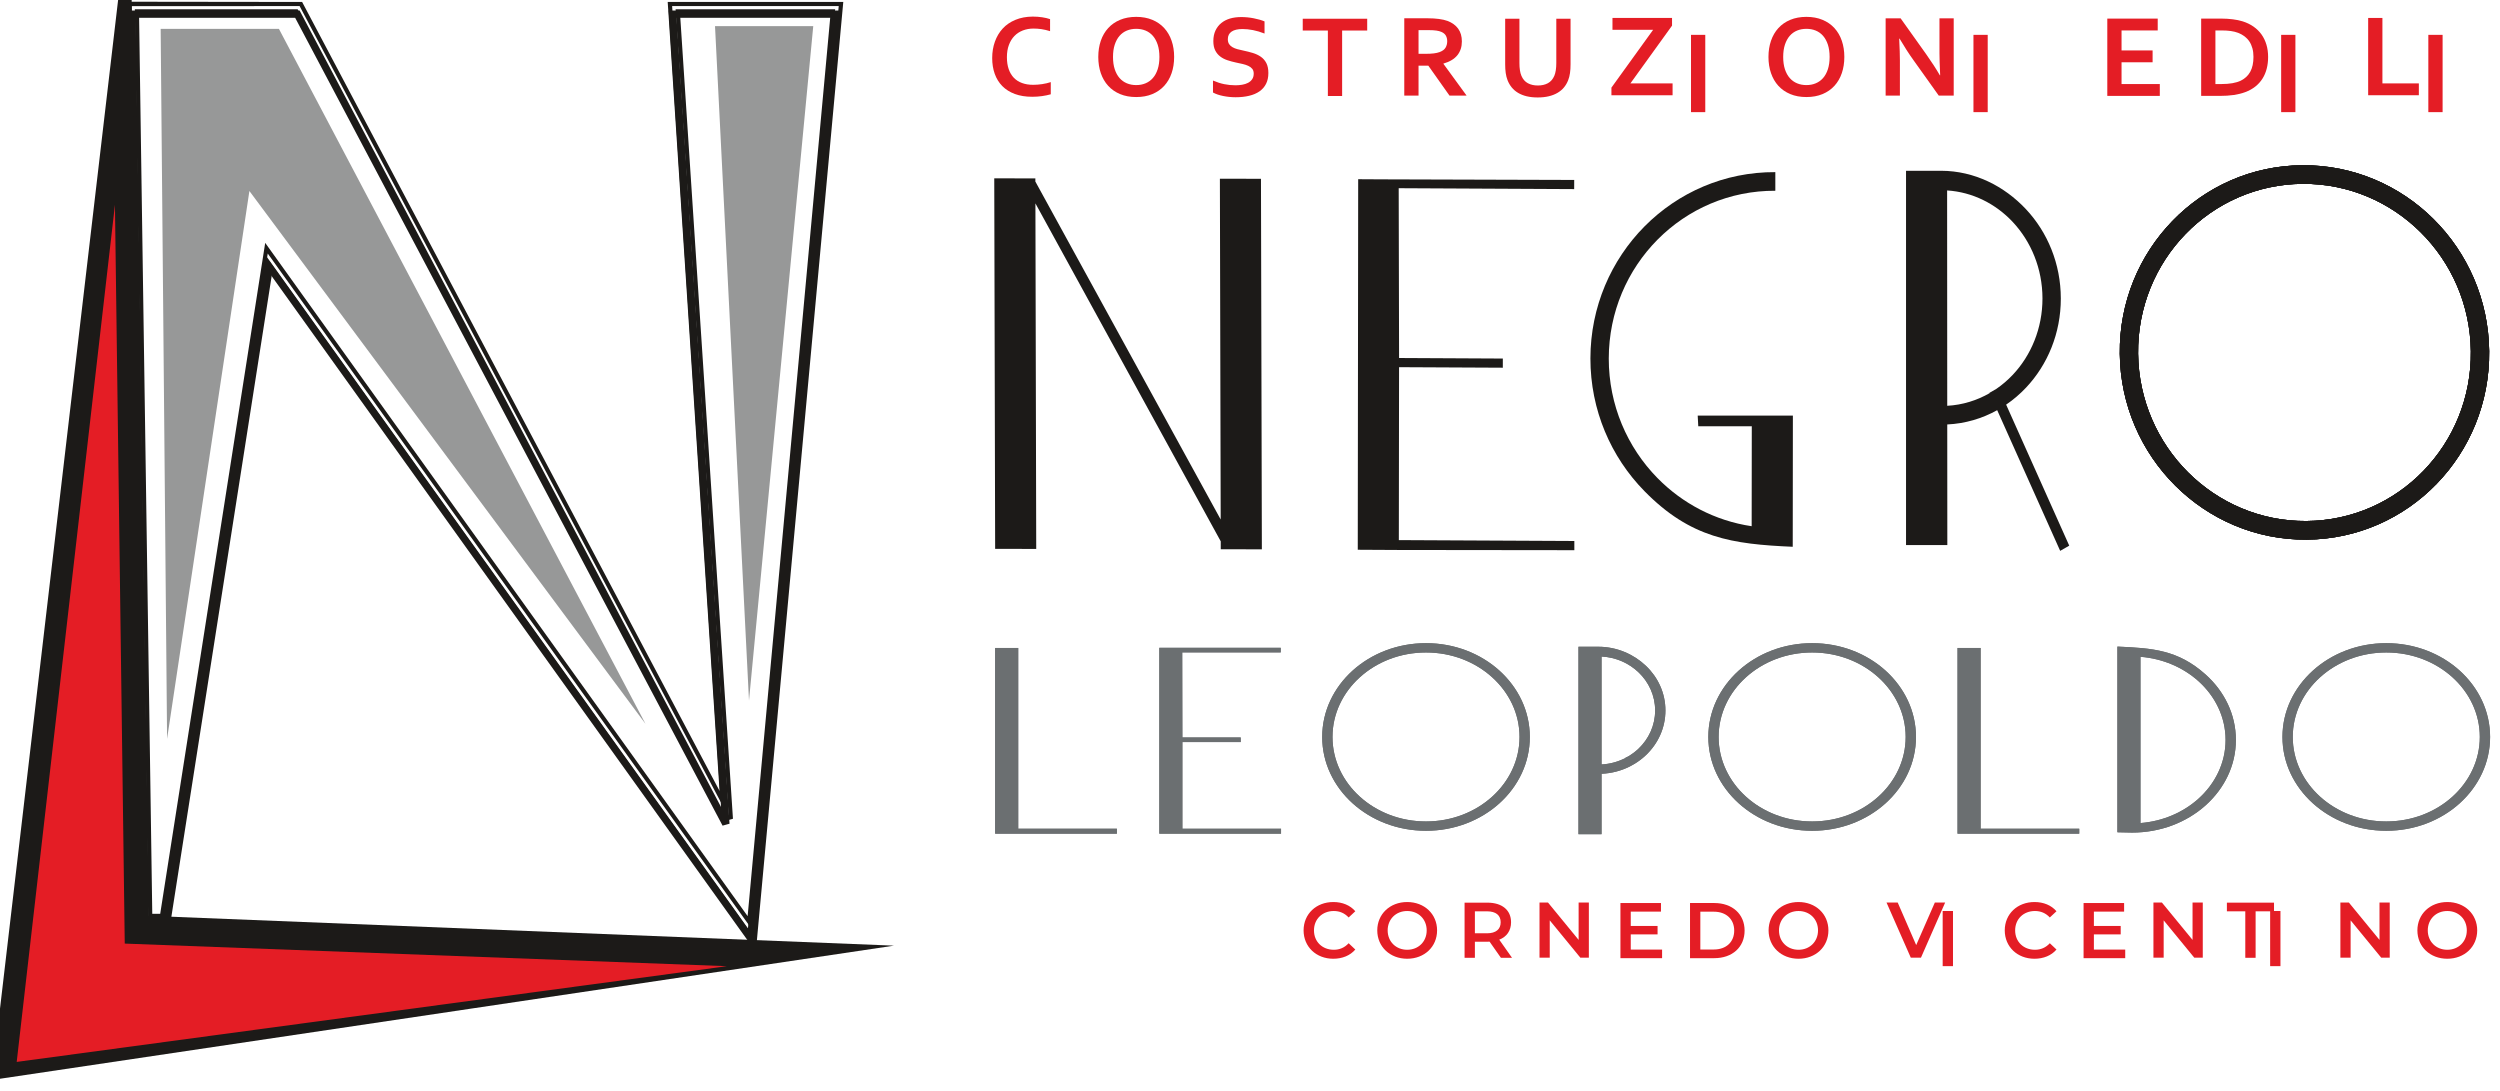 <?xml version="1.0" encoding="UTF-8" standalone="no"?>
<!-- Created with Inkscape (http://www.inkscape.org/) -->

<svg
   width="220"
   height="96"
   viewBox="0 0 220 96"
   version="1.1"
   id="svg1"
   inkscape:version="1.4-beta3 (01c8a1c, 2024-08-28)"
   sodipodi:docname="logo.svg"
   xmlns:inkscape="http://www.inkscape.org/namespaces/inkscape"
   xmlns:sodipodi="http://sodipodi.sourceforge.net/DTD/sodipodi-0.dtd"
   xmlns="http://www.w3.org/2000/svg"
   xmlns:svg="http://www.w3.org/2000/svg">
  <sodipodi:namedview
     id="namedview1"
     pagecolor="#ffffff"
     bordercolor="#000000"
     borderopacity="0.25"
     inkscape:showpageshadow="2"
     inkscape:pageopacity="0.0"
     inkscape:pagecheckerboard="0"
     inkscape:deskcolor="#d1d1d1"
     inkscape:document-units="mm"
     inkscape:zoom="3.1981622"
     inkscape:cx="147.11574"
     inkscape:cy="33.925734"
     inkscape:window-width="3840"
     inkscape:window-height="2050"
     inkscape:window-x="0"
     inkscape:window-y="0"
     inkscape:window-maximized="1"
     inkscape:current-layer="g1" />
  <defs
     id="defs1">
    <clipPath
       clipPathUnits="userSpaceOnUse"
       id="clipPath194">
      <path
         d="M 0,3084.09 H 10170.7 V 0 H 0 Z"
         transform="translate(-2578.357,-1750.514)"
         id="path194" />
    </clipPath>
    <clipPath
       clipPathUnits="userSpaceOnUse"
       id="clipPath196">
      <path
         d="M 0,3084.09 H 10170.7 V 0 H 0 Z"
         transform="translate(-2578.357,-1750.514)"
         id="path196" />
    </clipPath>
    <clipPath
       clipPathUnits="userSpaceOnUse"
       id="clipPath198">
      <path
         d="M 0,3084.09 H 10170.7 V 0 H 0 Z"
         transform="translate(-3166.926,-1750.514)"
         id="path198" />
    </clipPath>
    <clipPath
       clipPathUnits="userSpaceOnUse"
       id="clipPath200">
      <path
         d="M 0,3084.09 H 10170.7 V 0 H 0 Z"
         transform="translate(-3166.926,-1750.514)"
         id="path200" />
    </clipPath>
    <clipPath
       clipPathUnits="userSpaceOnUse"
       id="clipPath202">
      <path
         d="M 0,3084.09 H 10170.7 V 0 H 0 Z"
         transform="translate(-4042.147,-1750.514)"
         id="path202" />
    </clipPath>
    <clipPath
       clipPathUnits="userSpaceOnUse"
       id="clipPath204">
      <path
         d="M 0,3084.09 H 10170.7 V 0 H 0 Z"
         transform="translate(-4042.147,-1750.514)"
         id="path204" />
    </clipPath>
    <clipPath
       clipPathUnits="userSpaceOnUse"
       id="clipPath206">
      <path
         d="M 0,3084.09 H 10170.7 V 0 H 0 Z"
         transform="translate(-2206.945,-1465.28)"
         id="path206" />
    </clipPath>
    <clipPath
       clipPathUnits="userSpaceOnUse"
       id="clipPath208">
      <path
         d="M 0,3084.09 H 10170.7 V 0 H 0 Z"
         transform="translate(-2206.945,-1465.28)"
         id="path208" />
    </clipPath>
    <clipPath
       clipPathUnits="userSpaceOnUse"
       id="clipPath210">
      <path
         d="M 0,3084.09 H 10170.7 V 0 H 0 Z"
         transform="translate(-2882.083,-1574.189)"
         id="path210" />
    </clipPath>
    <clipPath
       clipPathUnits="userSpaceOnUse"
       id="clipPath212">
      <path
         d="M 0,3084.09 H 10170.7 V 0 H 0 Z"
         transform="translate(-2882.083,-1574.189)"
         id="path212" />
    </clipPath>
    <clipPath
       clipPathUnits="userSpaceOnUse"
       id="clipPath214">
      <path
         d="M 0,3084.09 H 10170.7 V 0 H 0 Z"
         transform="translate(-1956.723,-1465.28)"
         id="path214" />
    </clipPath>
    <clipPath
       clipPathUnits="userSpaceOnUse"
       id="clipPath216">
      <path
         d="M 0,3084.09 H 10170.7 V 0 H 0 Z"
         transform="translate(-1956.723,-1465.28)"
         id="path216" />
    </clipPath>
    <clipPath
       clipPathUnits="userSpaceOnUse"
       id="clipPath218">
      <path
         d="M 0,3084.09 H 10170.7 V 0 H 0 Z"
         transform="translate(-3423.735,-1465.28)"
         id="path218" />
    </clipPath>
    <clipPath
       clipPathUnits="userSpaceOnUse"
       id="clipPath220">
      <path
         d="M 0,3084.09 H 10170.7 V 0 H 0 Z"
         transform="translate(-3423.735,-1465.28)"
         id="path220" />
    </clipPath>
    <clipPath
       clipPathUnits="userSpaceOnUse"
       id="clipPath222">
      <path
         d="M 0,3084.09 H 10170.7 V 0 H 0 Z"
         transform="translate(-3632.249,-1459.776)"
         id="path222" />
    </clipPath>
    <clipPath
       clipPathUnits="userSpaceOnUse"
       id="clipPath224">
      <path
         d="M 0,3084.09 H 10170.7 V 0 H 0 Z"
         transform="translate(-3632.249,-1459.776)"
         id="path224" />
    </clipPath>
    <clipPath
       clipPathUnits="userSpaceOnUse"
       id="clipPath226">
      <path
         d="M 0,3084.09 H 10170.7 V 0 H 0 Z"
         transform="translate(-3914.276,-2485.192)"
         id="path226" />
    </clipPath>
    <clipPath
       clipPathUnits="userSpaceOnUse"
       id="clipPath228">
      <path
         d="M 0,3084.09 H 10170.7 V 0 H 0 Z"
         transform="translate(-3914.276,-2485.192)"
         id="path228" />
    </clipPath>
    <clipPath
       clipPathUnits="userSpaceOnUse"
       id="clipPath230">
      <path
         d="M 0,3084.09 H 10170.7 V 0 H 0 Z"
         transform="translate(-3437.218,-2135.277)"
         id="path230" />
    </clipPath>
    <clipPath
       clipPathUnits="userSpaceOnUse"
       id="clipPath232">
      <path
         d="M 0,3084.09 H 10170.7 V 0 H 0 Z"
         transform="translate(-3914.276,-2485.192)"
         id="path232" />
    </clipPath>
    <clipPath
       clipPathUnits="userSpaceOnUse"
       id="clipPath234">
      <path
         d="M 0,3084.09 H 10170.7 V 0 H 0 Z"
         transform="translate(-3914.276,-2485.192)"
         id="path234" />
    </clipPath>
    <clipPath
       clipPathUnits="userSpaceOnUse"
       id="clipPath236">
      <path
         d="M 0,3084.09 H 10170.7 V 0 H 0 Z"
         transform="translate(-2264.126,-2464.449)"
         id="path236" />
    </clipPath>
    <clipPath
       clipPathUnits="userSpaceOnUse"
       id="clipPath238">
      <path
         d="M 0,3084.09 H 10170.7 V 0 H 0 Z"
         transform="translate(-2536.908,-1908.932)"
         id="path238" />
    </clipPath>
    <clipPath
       clipPathUnits="userSpaceOnUse"
       id="clipPath240">
      <path
         d="M 0,3084.09 H 10170.7 V 0 H 0 Z"
         transform="translate(-3093.375,-2100.358)"
         id="path240" />
    </clipPath>
    <clipPath
       clipPathUnits="userSpaceOnUse"
       id="clipPath242">
      <path
         d="M 0,3084.09 H 10170.7 V 0 H 0 Z"
         transform="translate(-1980.102,-2695.241)"
         id="path242" />
    </clipPath>
    <clipPath
       clipPathUnits="userSpaceOnUse"
       id="clipPath244">
      <path
         d="M 0,3084.09 H 10170.7 V 0 H 0 Z"
         transform="translate(-2171.96,-2651.59)"
         id="path244" />
    </clipPath>
    <clipPath
       clipPathUnits="userSpaceOnUse"
       id="clipPath246">
      <path
         d="M 0,3084.09 H 10170.7 V 0 H 0 Z"
         transform="translate(-2315.685,-2626.028)"
         id="path246" />
    </clipPath>
    <clipPath
       clipPathUnits="userSpaceOnUse"
       id="clipPath248">
      <path
         d="M 0,3084.09 H 10170.7 V 0 H 0 Z"
         transform="translate(-2450.468,-2591.61)"
         id="path248" />
    </clipPath>
    <clipPath
       clipPathUnits="userSpaceOnUse"
       id="clipPath250">
      <path
         d="M 0,3084.09 H 10170.7 V 0 H 0 Z"
         transform="translate(-2577.685,-2656.428)"
         id="path250" />
    </clipPath>
    <clipPath
       clipPathUnits="userSpaceOnUse"
       id="clipPath252">
      <path
         d="M 0,3084.09 H 10170.7 V 0 H 0 Z"
         transform="translate(-2748.567,-2589.362)"
         id="path252" />
    </clipPath>
    <clipPath
       clipPathUnits="userSpaceOnUse"
       id="clipPath254">
      <path
         d="M 0,3084.09 H 10170.7 V 0 H 0 Z"
         transform="translate(-2953.348,-2711.567)"
         id="path254" />
    </clipPath>
    <clipPath
       clipPathUnits="userSpaceOnUse"
       id="clipPath256">
      <path
         d="M 0,3084.09 H 10170.7 V 0 H 0 Z"
         id="path256" />
    </clipPath>
    <clipPath
       clipPathUnits="userSpaceOnUse"
       id="clipPath258">
      <path
         d="M 0,3084.09 H 10170.7 V 0 H 0 Z"
         transform="translate(-3193.566,-2651.59)"
         id="path258" />
    </clipPath>
    <clipPath
       clipPathUnits="userSpaceOnUse"
       id="clipPath260">
      <path
         d="M 0,3084.09 H 10170.7 V 0 H 0 Z"
         transform="translate(-3340.815,-2655.79)"
         id="path260" />
    </clipPath>
    <clipPath
       clipPathUnits="userSpaceOnUse"
       id="clipPath262">
      <path
         d="M 0,3084.09 H 10170.7 V 0 H 0 Z"
         id="path262" />
    </clipPath>
    <clipPath
       clipPathUnits="userSpaceOnUse"
       id="clipPath264">
      <path
         d="M 0,3084.09 H 10170.7 V 0 H 0 Z"
         transform="translate(-3638.572,-2609.986)"
         id="path264" />
    </clipPath>
    <clipPath
       clipPathUnits="userSpaceOnUse"
       id="clipPath266">
      <path
         d="M 0,3084.09 H 10170.7 V 0 H 0 Z"
         transform="translate(-3790.651,-2609.986)"
         id="path266" />
    </clipPath>
    <clipPath
       clipPathUnits="userSpaceOnUse"
       id="clipPath268">
      <path
         d="M 0,3084.09 H 10170.7 V 0 H 0 Z"
         id="path268" />
    </clipPath>
    <clipPath
       clipPathUnits="userSpaceOnUse"
       id="clipPath270">
      <path
         d="M 0,3084.09 H 10170.7 V 0 H 0 Z"
         transform="translate(-4036.215,-2711.567)"
         id="path270" />
    </clipPath>
    <clipPath
       clipPathUnits="userSpaceOnUse"
       id="clipPath272">
      <path
         d="M 0,3084.09 H 10170.7 V 0 H 0 Z"
         id="path272" />
    </clipPath>
    <clipPath
       clipPathUnits="userSpaceOnUse"
       id="clipPath274">
      <path
         d="M 0,3084.09 H 10170.7 V 0 H 0 Z"
         transform="translate(-631.659,-1321.322)"
         id="path274" />
    </clipPath>
    <clipPath
       clipPathUnits="userSpaceOnUse"
       id="clipPath276">
      <path
         d="M 0,3084.09 H 10170.7 V 0 H 0 Z"
         transform="translate(-808.87,-2365.858)"
         id="path276" />
    </clipPath>
    <clipPath
       clipPathUnits="userSpaceOnUse"
       id="clipPath278">
      <path
         d="M 0,3084.09 H 10170.7 V 0 H 0 Z"
         transform="translate(-1494.532,-2698.977)"
         id="path278" />
    </clipPath>
    <clipPath
       clipPathUnits="userSpaceOnUse"
       id="clipPath280">
      <path
         d="M 0,3084.09 H 10170.7 V 0 H 0 Z"
         transform="translate(-584.705,-2740.096)"
         id="path280" />
    </clipPath>
    <clipPath
       clipPathUnits="userSpaceOnUse"
       id="clipPath282">
      <path
         d="M 0,3084.09 H 10170.7 V 0 H 0 Z"
         transform="translate(-829.725,-2694.792)"
         id="path282" />
    </clipPath>
    <clipPath
       clipPathUnits="userSpaceOnUse"
       id="clipPath284">
      <path
         d="M 0,3084.09 H 10170.7 V 0 H 0 Z"
         transform="translate(-430.021,-1106.84)"
         id="path284" />
    </clipPath>
    <clipPath
       clipPathUnits="userSpaceOnUse"
       id="clipPath905">
      <path
         d="M 0,3084.09 H 10170.7 V 0 H 0 Z"
         transform="translate(-2391.702,-1308.971)"
         id="path905" />
    </clipPath>
    <clipPath
       clipPathUnits="userSpaceOnUse"
       id="clipPath907">
      <path
         d="M 0,3084.09 H 10170.7 V 0 H 0 Z"
         transform="translate(-2579.379,-1308.971)"
         id="path907" />
    </clipPath>
    <clipPath
       clipPathUnits="userSpaceOnUse"
       id="clipPath909">
      <path
         d="M 0,3084.09 H 10170.7 V 0 H 0 Z"
         transform="translate(-2671.199,-1338.316)"
         id="path909" />
    </clipPath>
    <clipPath
       clipPathUnits="userSpaceOnUse"
       id="clipPath911">
      <path
         d="M 0,3084.09 H 10170.7 V 0 H 0 Z"
         transform="translate(-2826.597,-1351.765)"
         id="path911" />
    </clipPath>
    <clipPath
       clipPathUnits="userSpaceOnUse"
       id="clipPath913">
      <path
         d="M 0,3084.09 H 10170.7 V 0 H 0 Z"
         transform="translate(-2938.225,-1279.504)"
         id="path913" />
    </clipPath>
    <clipPath
       clipPathUnits="userSpaceOnUse"
       id="clipPath915">
      <path
         d="M 0,3084.09 H 10170.7 V 0 H 0 Z"
         transform="translate(-3017.085,-1279.627)"
         id="path915" />
    </clipPath>
    <clipPath
       clipPathUnits="userSpaceOnUse"
       id="clipPath917">
      <path
         d="M 0,3084.09 H 10170.7 V 0 H 0 Z"
         transform="translate(-3175.907,-1308.971)"
         id="path917" />
    </clipPath>
    <clipPath
       clipPathUnits="userSpaceOnUse"
       id="clipPath919">
      <path
         d="M 0,3084.09 H 10170.7 V 0 H 0 Z"
         transform="translate(-3369.694,-1351.765)"
         id="path919" />
    </clipPath>
    <clipPath
       clipPathUnits="userSpaceOnUse"
       id="clipPath921">
      <path
         d="M 0,3084.09 H 10170.7 V 0 H 0 Z"
         id="path921" />
    </clipPath>
    <clipPath
       clipPathUnits="userSpaceOnUse"
       id="clipPath923">
      <path
         d="M 0,3084.09 H 10170.7 V 0 H 0 Z"
         transform="translate(-3460.532,-1308.971)"
         id="path923" />
    </clipPath>
    <clipPath
       clipPathUnits="userSpaceOnUse"
       id="clipPath925">
      <path
         d="M 0,3084.09 H 10170.7 V 0 H 0 Z"
         transform="translate(-3644.174,-1279.504)"
         id="path925" />
    </clipPath>
    <clipPath
       clipPathUnits="userSpaceOnUse"
       id="clipPath927">
      <path
         d="M 0,3084.09 H 10170.7 V 0 H 0 Z"
         transform="translate(-3762.405,-1351.765)"
         id="path927" />
    </clipPath>
    <clipPath
       clipPathUnits="userSpaceOnUse"
       id="clipPath929">
      <path
         d="M 0,3084.09 H 10170.7 V 0 H 0 Z"
         transform="translate(-3827.204,-1338.316)"
         id="path929" />
    </clipPath>
    <clipPath
       clipPathUnits="userSpaceOnUse"
       id="clipPath931">
      <path
         d="M 0,3084.09 H 10170.7 V 0 H 0 Z"
         id="path931" />
    </clipPath>
    <clipPath
       clipPathUnits="userSpaceOnUse"
       id="clipPath933">
      <path
         d="M 0,3084.09 H 10170.7 V 0 H 0 Z"
         transform="translate(-4047.401,-1351.765)"
         id="path933" />
    </clipPath>
    <clipPath
       clipPathUnits="userSpaceOnUse"
       id="clipPath935">
      <path
         d="M 0,3084.09 H 10170.7 V 0 H 0 Z"
         transform="translate(-4164.898,-1308.971)"
         id="path935" />
    </clipPath>
  </defs>
  <g
     inkscape:label="Livello 1"
     inkscape:groupmode="layer"
     id="layer1">
    <g
       id="g1"
       transform="matrix(3.78,0,0,3.78,2006,425)">
      <g
         id="g2"
         transform="matrix(1.007,0,0,1,3.554,-4.0246392e-6)">
        <path
           id="path193"
           d="m 0,0 c 44.195,0 84.217,-16.302 113.192,-42.619 28.938,-26.398 46.841,-62.786 46.841,-102.977 0,-40.235 -17.903,-76.617 -46.841,-102.965 C 84.217,-274.896 44.195,-291.21 0,-291.21 c -44.164,0 -84.18,16.314 -113.155,42.649 -28.944,26.348 -46.841,62.73 -46.841,102.965 0,40.191 17.897,76.579 46.841,102.977 C -84.18,-16.302 -44.164,0 0,0 M 101.914,-52.909 C 75.841,-29.145 39.822,-14.481 0,-14.481 c -39.797,0 -75.816,-14.664 -101.889,-38.428 -26.091,-23.695 -42.224,-56.493 -42.224,-92.687 0,-36.188 16.133,-69.004 42.224,-92.725 26.073,-23.745 62.092,-38.396 101.889,-38.396 39.822,0 75.841,14.651 101.914,38.396 26.098,23.721 42.231,56.537 42.231,92.725 0,36.194 -16.133,68.992 -42.231,92.687"
           style="fill:#6b6f71;fill-opacity:1;fill-rule:nonzero;stroke:none"
           transform="matrix(0.015,0,0,-0.015,-497.561,-97.461)"
           clip-path="url(#clipPath194)" />
        <path
           id="path195"
           d="m 0,0 c 44.195,0 84.217,-16.302 113.192,-42.619 28.938,-26.398 46.841,-62.786 46.841,-102.977 0,-40.235 -17.903,-76.617 -46.841,-102.965 C 84.217,-274.896 44.195,-291.21 0,-291.21 c -44.164,0 -84.18,16.314 -113.155,42.649 -28.944,26.348 -46.841,62.73 -46.841,102.965 0,40.191 17.897,76.579 46.841,102.977 C -84.18,-16.302 -44.164,0 0,0 M 101.914,-52.909 C 75.841,-29.145 39.822,-14.481 0,-14.481 c -39.797,0 -75.816,-14.664 -101.889,-38.428 -26.091,-23.695 -42.224,-56.493 -42.224,-92.687 0,-36.188 16.133,-69.004 42.224,-92.725 26.073,-23.745 62.092,-38.396 101.889,-38.396 39.822,0 75.841,14.651 101.914,38.396 26.098,23.721 42.231,56.537 42.231,92.725 0,36.194 -16.133,68.992 -42.231,92.687"
           style="fill:#6b6f71;fill-opacity:1;fill-rule:nonzero;stroke:none"
           transform="matrix(0.015,0,0,-0.015,-497.561,-97.461)"
           clip-path="url(#clipPath196)" />
        <path
           id="path197"
           d="m 0,0 c 44.188,0 84.186,-16.302 113.155,-42.619 28.95,-26.398 46.897,-62.786 46.897,-102.977 0,-40.235 -17.947,-76.617 -46.897,-102.965 C 84.186,-274.896 44.188,-291.21 0,-291.21 c -44.189,0 -84.211,16.314 -113.162,42.649 -28.975,26.348 -46.865,62.73 -46.865,102.965 0,40.191 17.89,76.579 46.865,102.977 C -84.211,-16.302 -44.189,0 0,0 M 101.914,-52.909 C 75.841,-29.145 39.797,-14.481 0,-14.481 c -39.798,0 -75.842,-14.664 -101.908,-38.428 -26.073,-23.695 -42.206,-56.493 -42.206,-92.687 0,-36.188 16.133,-69.004 42.206,-92.725 26.066,-23.745 62.11,-38.396 101.908,-38.396 39.797,0 75.841,14.651 101.914,38.396 26.098,23.721 42.224,56.537 42.224,92.725 0,36.194 -16.126,68.992 -42.224,92.687"
           style="fill:#6b6f71;fill-opacity:1;fill-rule:nonzero;stroke:none"
           transform="matrix(0.015,0,0,-0.015,-488.634,-97.461)"
           clip-path="url(#clipPath198)" />
        <path
           id="path199"
           d="m 0,0 c 44.188,0 84.186,-16.302 113.155,-42.619 28.95,-26.398 46.897,-62.786 46.897,-102.977 0,-40.235 -17.947,-76.617 -46.897,-102.965 C 84.186,-274.896 44.188,-291.21 0,-291.21 c -44.189,0 -84.211,16.314 -113.162,42.649 -28.975,26.348 -46.865,62.73 -46.865,102.965 0,40.191 17.89,76.579 46.865,102.977 C -84.211,-16.302 -44.189,0 0,0 M 101.914,-52.909 C 75.841,-29.145 39.797,-14.481 0,-14.481 c -39.798,0 -75.842,-14.664 -101.908,-38.428 -26.073,-23.695 -42.206,-56.493 -42.206,-92.687 0,-36.188 16.133,-69.004 42.206,-92.725 26.066,-23.745 62.11,-38.396 101.908,-38.396 39.797,0 75.841,14.651 101.914,38.396 26.098,23.721 42.224,56.537 42.224,92.725 0,36.194 -16.126,68.992 -42.224,92.687"
           style="fill:#6b6f71;fill-opacity:1;fill-rule:nonzero;stroke:none"
           transform="matrix(0.015,0,0,-0.015,-488.634,-97.461)"
           clip-path="url(#clipPath200)" />
        <path
           id="path201"
           d="m 0,0 c 44.188,0 84.223,-16.302 113.186,-42.619 28.944,-26.398 46.872,-62.786 46.872,-102.977 0,-40.235 -17.928,-76.617 -46.872,-102.965 C 84.223,-274.896 44.188,-291.21 0,-291.21 c -44.17,0 -84.186,16.314 -113.124,42.649 -28.975,26.348 -46.897,62.73 -46.897,102.965 0,40.191 17.922,76.579 46.897,102.977 C -84.186,-16.302 -44.17,0 0,0 M 101.938,-52.909 C 75.872,-29.145 39.822,-14.481 0,-14.481 c -39.791,0 -75.81,-14.664 -101.908,-38.428 -26.066,-23.695 -42.199,-56.493 -42.199,-92.687 0,-36.188 16.133,-69.004 42.199,-92.725 26.098,-23.745 62.117,-38.396 101.908,-38.396 39.822,0 75.872,14.651 101.938,38.396 26.074,23.721 42.207,56.537 42.207,92.725 0,36.194 -16.133,68.992 -42.207,92.687"
           style="fill:#6b6f71;fill-opacity:1;fill-rule:nonzero;stroke:none"
           transform="matrix(0.015,0,0,-0.015,-475.361,-97.461)"
           clip-path="url(#clipPath202)" />
        <path
           id="path203"
           d="m 0,0 c 44.188,0 84.223,-16.302 113.186,-42.619 28.944,-26.398 46.872,-62.786 46.872,-102.977 0,-40.235 -17.928,-76.617 -46.872,-102.965 C 84.223,-274.896 44.188,-291.21 0,-291.21 c -44.17,0 -84.186,16.314 -113.124,42.649 -28.975,26.348 -46.897,62.73 -46.897,102.965 0,40.191 17.922,76.579 46.897,102.977 C -84.186,-16.302 -44.17,0 0,0 M 101.938,-52.909 C 75.872,-29.145 39.822,-14.481 0,-14.481 c -39.791,0 -75.81,-14.664 -101.908,-38.428 -26.066,-23.695 -42.199,-56.493 -42.199,-92.687 0,-36.188 16.133,-69.004 42.199,-92.725 26.098,-23.745 62.117,-38.396 101.908,-38.396 39.822,0 75.872,14.651 101.938,38.396 26.074,23.721 42.207,56.537 42.207,92.725 0,36.194 -16.133,68.992 -42.207,92.687"
           style="fill:#6b6f71;fill-opacity:1;fill-rule:nonzero;stroke:none"
           transform="matrix(0.015,0,0,-0.015,-475.361,-97.461)"
           clip-path="url(#clipPath204)" />
        <path
           id="path205"
           d="M 0,0 H 152.051 V -7.688 H 0 -35.569 v 288.502 h 20.468 166.658 v -7.125 H -0.494 L 0,141.636 h 89.885 v -7.15 H 0 Z"
           style="fill:#6b6f71;fill-opacity:1;fill-rule:evenodd;stroke:none"
           transform="matrix(0.015,0,0,-0.015,-503.193,-93.141)"
           clip-path="url(#clipPath206)" />
        <path
           id="path207"
           d="M 0,0 H 152.051 V -7.688 H 0 -35.569 v 288.502 h 20.468 166.658 v -7.125 H 0 V 141.636 h 89.885 v -7.15 H 0 Z"
           style="fill:#6b6f71;fill-opacity:1;fill-rule:nonzero;stroke:none"
           transform="matrix(0.015,0,0,-0.015,-503.193,-93.141)"
           clip-path="url(#clipPath208)" />
        <path
           id="path209"
           d="m 0,0 5.961,3.09 c 5.155,3.215 9.921,6.9 14.238,10.997 15.945,15.201 25.803,36.188 25.803,59.464 0,23.277 -9.858,44.264 -25.803,59.465 -14.7,14.044 -34.637,23.108 -56.756,24.277 V -10.19 c 13.23,0.707 25.685,4.247 36.701,9.964 z M 14.438,-9.14 6.706,-13.456 C -6.337,-20.011 -20.993,-23.99 -36.557,-24.678 V -118.46 H -72.151 V 172.5 h 30.558 c 28.625,0 54.554,-11.623 73.308,-29.513 C 50.381,125.178 61.898,100.631 61.898,73.551 61.898,46.478 50.381,21.937 31.715,4.141 26.492,-0.838 20.674,-5.311 14.438,-9.14"
           style="fill:#6b6f71;fill-opacity:1;fill-rule:evenodd;stroke:none"
           transform="matrix(0.015,0,0,-0.015,-492.954,-94.79)"
           clip-path="url(#clipPath210)" />
        <path
           id="path211"
           d="m 0,0 5.961,3.09 c 5.155,3.215 9.921,6.9 14.238,10.997 15.945,15.201 25.803,36.188 25.803,59.464 0,23.277 -9.858,44.264 -25.803,59.465 -14.7,14.044 -34.637,23.108 -56.756,24.277 V -10.19 c 13.23,0.707 25.685,4.247 36.701,9.964 z M 14.438,-9.14 6.706,-13.456 C -6.337,-20.011 -20.993,-23.99 -36.557,-24.678 V -118.46 H -72.151 V 172.5 h 30.558 c 28.625,0 54.554,-11.623 73.308,-29.513 C 50.381,125.178 61.898,100.631 61.898,73.551 61.898,46.478 50.381,21.937 31.715,4.141 26.492,-0.838 20.674,-5.311 14.438,-9.14"
           style="fill:#6b6f71;fill-opacity:1;fill-rule:nonzero;stroke:none"
           transform="matrix(0.015,0,0,-0.015,-492.954,-94.79)"
           clip-path="url(#clipPath212)" />
        <path
           id="path213"
           d="M 0,0 H 152.07 V -7.688 H 0 -35.6 V 280.52 H 0 v -6.831 -132.053 -7.15 z"
           style="fill:#6b6f71;fill-opacity:1;fill-rule:evenodd;stroke:none"
           transform="matrix(0.015,0,0,-0.015,-506.988,-93.141)"
           clip-path="url(#clipPath214)" />
        <path
           id="path215"
           d="M 0,0 H 152.07 V -7.688 H 0 -35.6 V 280.52 H 0 v -6.831 -132.053 -7.15 z"
           style="fill:#6b6f71;fill-opacity:1;fill-rule:nonzero;stroke:none"
           transform="matrix(0.015,0,0,-0.015,-506.988,-93.141)"
           clip-path="url(#clipPath216)" />
        <path
           id="path217"
           d="M 0,0 H 152.014 V -7.688 H 0 -35.6 V 280.52 H 0 v -6.831 -132.053 -7.15 z"
           style="fill:#6b6f71;fill-opacity:1;fill-rule:evenodd;stroke:none"
           transform="matrix(0.015,0,0,-0.015,-484.739,-93.141)"
           clip-path="url(#clipPath218)" />
        <path
           id="path219"
           d="M 0,0 H 152.014 V -7.688 H 0 -35.6 V 280.52 H 0 v -6.831 -132.053 -7.15 z"
           style="fill:#6b6f71;fill-opacity:1;fill-rule:nonzero;stroke:none"
           transform="matrix(0.015,0,0,-0.015,-484.739,-93.141)"
           clip-path="url(#clipPath220)" />
        <path
           id="path221"
           d="m 0,0 v 288.214 c 54.498,-2.359 93.532,-5.211 135.793,-43.194 28.945,-26.029 46.86,-61.96 46.86,-101.714 0,-39.703 -17.915,-75.622 -46.86,-101.663 C 106.818,15.588 66.802,-0.488 22.607,-0.488 M 35.575,272.35 V 14.313 c 34.636,2.77 65.714,16.576 88.946,37.413 26.073,23.446 42.206,55.812 42.206,91.58 0,35.769 -16.133,68.178 -42.206,91.599 -23.232,20.843 -54.31,34.643 -88.946,37.445"
           style="fill:#6b6f71;fill-opacity:1;fill-rule:evenodd;stroke:none"
           transform="matrix(0.015,0,0,-0.015,-481.577,-93.058)"
           clip-path="url(#clipPath222)" />
        <path
           id="path223"
           d="m 0,0 v 288.214 c 54.498,-2.359 93.532,-5.211 135.793,-43.194 28.945,-26.029 46.86,-61.96 46.86,-101.714 0,-39.703 -17.915,-75.622 -46.86,-101.663 C 106.818,15.588 66.802,-0.488 22.607,-0.488 M 35.575,272.35 V 14.313 c 34.636,2.77 65.714,16.576 88.946,37.413 26.073,23.446 42.206,55.812 42.206,91.58 0,35.769 -16.133,68.178 -42.206,91.599 -23.232,20.843 -54.31,34.643 -88.946,37.445"
           style="fill:#6b6f71;fill-opacity:1;fill-rule:nonzero;stroke:none"
           transform="matrix(0.015,0,0,-0.015,-481.577,-93.058)"
           clip-path="url(#clipPath224)" />
        <path
           id="path225"
           d="m 0,0 c 78.606,0.538 150.144,-31.496 202.233,-83.686 52.082,-52.201 84.774,-124.639 85.674,-204.872 0.895,-80.208 -30.17,-153.109 -81.101,-206.017 -50.945,-52.915 -121.776,-85.963 -200.357,-86.507 -78.631,-0.551 -150.162,31.515 -202.276,83.704 -52.09,52.19 -84.774,124.622 -85.65,204.848 -0.907,80.207 30.189,153.083 81.133,206.005 C -149.461,-33.573 -78.625,-0.563 0,0 m 182.434,-104.247 c -46.916,47.016 -111.329,75.879 -182.128,75.366 -70.811,-0.501 -134.598,-30.252 -180.457,-77.919 -45.84,-47.66 -73.808,-113.292 -73.039,-185.555 0.826,-72.207 30.214,-137.439 77.162,-184.455 46.909,-47.016 111.34,-75.878 182.127,-75.378 70.812,0.501 134.592,30.214 180.458,77.905 45.883,47.692 73.858,113.274 73.032,185.531 -0.776,72.257 -30.214,137.489 -77.155,184.505"
           style="fill:#1c1a18;fill-opacity:1;fill-rule:nonzero;stroke:none"
           transform="matrix(0.015,0,0,-0.015,-477.3,-108.587)"
           clip-path="url(#clipPath226)" />
        <path
           id="path227"
           d="m 0,0 c 78.606,0.538 150.144,-31.496 202.233,-83.686 52.082,-52.201 84.774,-124.639 85.674,-204.872 0.895,-80.208 -30.17,-153.109 -81.101,-206.017 -50.945,-52.915 -121.776,-85.963 -200.357,-86.507 -78.631,-0.551 -150.162,31.515 -202.276,83.704 -52.09,52.19 -84.774,124.622 -85.65,204.848 -0.907,80.207 30.189,153.083 81.133,206.005 C -149.461,-33.573 -78.625,-0.563 0,0 m 182.434,-104.247 c -46.916,47.016 -111.329,75.879 -182.128,75.366 -70.811,-0.501 -134.598,-30.252 -180.457,-77.919 -45.84,-47.66 -73.808,-113.292 -73.039,-185.555 0.826,-72.207 30.214,-137.439 77.162,-184.455 46.909,-47.016 111.34,-75.878 182.127,-75.378 70.812,0.501 134.592,30.214 180.458,77.905 45.883,47.692 73.858,113.274 73.032,185.531 -0.776,72.257 -30.214,137.489 -77.155,184.505"
           style="fill:#1c1a18;fill-opacity:1;fill-rule:nonzero;stroke:none"
           transform="matrix(0.015,0,0,-0.015,-477.3,-108.587)"
           clip-path="url(#clipPath228)" />
        <path
           id="path229"
           d="m 0,0 10.572,6.124 c 9.177,6.349 17.653,13.674 25.385,21.894 28.28,30.214 45.771,72.132 45.771,118.472 -0.044,46.434 -17.622,88.434 -45.928,118.848 -26.223,28.093 -61.666,46.29 -101.038,48.836 l 0.188,-334.242 c 23.557,1.32 45.658,8.27 65.263,19.592 z m 25.723,-18.291 97.259,-218.847 -13.981,-8.076 -97.065,218.347 c -23.152,-12.999 -49.25,-20.843 -76.968,-22.17 l 0.113,-187.15 h -63.649 v 580.856 h 54.353 C -23.283,344.507 22.826,320.974 56.211,285.13 89.44,249.486 109.977,200.45 110.002,146.415 110.052,92.38 89.534,43.463 56.387,8.094 47.085,-1.852 36.794,-10.697 25.723,-18.291"
           style="fill:#1c1a18;fill-opacity:1;fill-rule:evenodd;stroke:none"
           transform="matrix(0.015,0,0,-0.015,-484.535,-103.288)"
           clip-path="url(#clipPath230)" />
        <path
           id="path231"
           d="m 0,0 c 78.606,0.538 150.144,-31.496 202.233,-83.686 52.082,-52.201 84.774,-124.639 85.674,-204.872 0.895,-80.208 -30.17,-153.109 -81.101,-206.017 -50.945,-52.915 -121.776,-85.963 -200.357,-86.507 -78.631,-0.551 -150.162,31.515 -202.276,83.704 -52.09,52.19 -84.774,124.622 -85.65,204.848 -0.907,80.207 30.189,153.083 81.133,206.005 C -149.461,-33.573 -78.625,-0.563 0,0 m 182.434,-104.247 c -46.916,47.016 -111.329,75.879 -182.128,75.366 -70.811,-0.501 -134.598,-30.252 -180.457,-77.919 -45.84,-47.66 -73.808,-113.292 -73.039,-185.555 0.826,-72.207 30.214,-137.439 77.162,-184.455 46.909,-47.016 111.34,-75.878 182.127,-75.378 70.812,0.501 134.592,30.214 180.458,77.905 45.883,47.692 73.858,113.274 73.032,185.531 -0.776,72.257 -30.214,137.489 -77.155,184.505"
           style="fill:#1c1a18;fill-opacity:1;fill-rule:nonzero;stroke:none"
           transform="matrix(0.015,0,0,-0.015,-477.3,-108.587)"
           clip-path="url(#clipPath232)" />
        <path
           id="path233"
           d="m 0,0 c 78.606,0.538 150.144,-31.496 202.233,-83.686 52.082,-52.201 84.774,-124.639 85.674,-204.872 0.895,-80.208 -30.17,-153.109 -81.101,-206.017 -50.945,-52.915 -121.776,-85.963 -200.357,-86.507 -78.631,-0.551 -150.162,31.515 -202.276,83.704 -52.09,52.19 -84.774,124.622 -85.65,204.848 -0.907,80.207 30.189,153.083 81.133,206.005 C -149.461,-33.573 -78.625,-0.563 0,0 m 182.434,-104.247 c -46.916,47.016 -111.329,75.879 -182.128,75.366 -70.811,-0.501 -134.598,-30.252 -180.457,-77.919 -45.84,-47.66 -73.808,-113.292 -73.039,-185.555 0.826,-72.207 30.214,-137.439 77.162,-184.455 46.909,-47.016 111.34,-75.878 182.127,-75.378 70.812,0.501 134.592,30.214 180.458,77.905 45.883,47.692 73.858,113.274 73.032,185.531 -0.776,72.257 -30.214,137.489 -77.155,184.505"
           style="fill:#1c1a18;fill-opacity:1;fill-rule:nonzero;stroke:none"
           transform="matrix(0.015,0,0,-0.015,-477.3,-108.587)"
           clip-path="url(#clipPath234)" />
        <path
           id="path235"
           d="m 0,0 63.311,-0.094 1.37,-575.096 -63.355,0.125 -0.013,12.274 -285.642,524.526 1.251,-536.293 -63.318,0.094 -1.37,575.102 63.361,-0.169 -0.024,-4.817 285.655,-524.551 z"
           style="fill:#1c1a18;fill-opacity:1;fill-rule:evenodd;stroke:none"
           transform="matrix(0.015,0,0,-0.015,-502.326,-108.273)"
           clip-path="url(#clipPath236)" />
        <path
           id="path237"
           d="m 0,0 270.492,-1.382 0.013,-14.263 -270.474,0.325 -63.336,0.344 0.65,575.096 36.463,-0.213 296.484,-0.919 -0.056,-14.231 -270.455,1.407 0.588,-263.536 159.908,-0.845 -0.025,-14.218 -159.908,0.819 z"
           style="fill:#1c1a18;fill-opacity:1;fill-rule:evenodd;stroke:none"
           transform="matrix(0.015,0,0,-0.015,-498.189,-99.86)"
           clip-path="url(#clipPath238)" />
        <path
           id="path239"
           d="m 0,0 h 44.72 l -0.231,-203.622 c -93.232,4.098 -157.381,13.3 -228.65,86.476 -51.482,52.846 -83.241,125.666 -83.172,205.898 0.075,80.208 32.04,152.715 83.585,205.029 51.608,52.315 122.813,84.456 201.42,84.055 V 348.93 c -70.806,0.356 -134.962,-28.588 -181.39,-75.679 -46.453,-47.116 -75.24,-112.373 -75.322,-184.668 -0.056,-72.256 28.569,-137.794 74.922,-185.405 38.364,-39.415 88.89,-66.483 145.308,-74.884 l 0.187,155.092 h -82.478 L -101.976,0 Z"
           style="fill:#1c1a18;fill-opacity:1;fill-rule:evenodd;stroke:none"
           transform="matrix(0.015,0,0,-0.015,-489.75,-102.759)"
           clip-path="url(#clipPath240)" />
        <path
           id="path241"
           d="m 0,0 c -5.986,0 -11.472,-0.989 -16.533,-2.953 -5.054,-1.976 -9.377,-4.848 -12.993,-8.601 -3.615,-3.766 -6.449,-8.42 -8.476,-13.956 -2.052,-5.517 -3.052,-11.841 -3.052,-18.948 0,-7.056 0.925,-13.261 2.783,-18.609 1.858,-5.349 4.517,-9.815 7.957,-13.412 3.478,-3.585 7.694,-6.287 12.711,-8.101 4.973,-1.839 10.641,-2.74 16.99,-2.74 4.523,0 9.164,0.369 13.9,1.076 4.71,0.719 9.126,1.764 13.261,3.134 v -18.91 c -4.178,-1.195 -8.695,-2.14 -13.537,-2.828 -4.854,-0.694 -9.865,-1.032 -15.063,-1.032 -10.159,0 -19.091,1.458 -26.817,4.348 -7.688,2.908 -14.137,6.987 -19.317,12.279 -5.148,5.292 -9.058,11.623 -11.647,19.004 -2.615,7.388 -3.904,15.539 -3.904,24.453 0,9.133 1.383,17.621 4.173,25.447 2.777,7.832 6.787,14.613 12.01,20.349 5.23,5.743 11.779,10.246 19.642,13.543 7.863,3.278 16.759,4.961 26.667,5.023 5.08,0 9.89,-0.35 14.432,-1.045 4.547,-0.675 8.645,-1.657 12.285,-2.902 V -4.041 C 20.687,-2.534 16.239,-1.495 12.117,-0.888 7.988,-0.3 3.953,0 0,0"
           style="fill:#e41d25;fill-opacity:1;fill-rule:nonzero;stroke:none"
           transform="matrix(0.015,0,0,-0.015,-506.634,-111.769)"
           clip-path="url(#clipPath242)" />
        <path
           id="path243"
           d="m 0,0 c 0,7.275 -0.907,13.662 -2.69,19.135 -1.801,5.468 -4.272,10.028 -7.45,13.681 -3.172,3.635 -6.937,6.356 -11.279,8.151 -4.372,1.795 -9.158,2.684 -14.362,2.684 -5.198,0 -9.959,-0.889 -14.338,-2.684 -4.366,-1.795 -8.132,-4.516 -11.303,-8.151 -3.153,-3.653 -5.643,-8.213 -7.426,-13.681 -1.808,-5.473 -2.689,-11.86 -2.689,-19.135 0,-7.3 0.881,-13.674 2.689,-19.148 1.783,-5.467 4.273,-10.015 7.426,-13.631 3.171,-3.615 6.937,-6.336 11.303,-8.15 4.379,-1.84 9.14,-2.74 14.338,-2.74 5.204,0 9.99,0.9 14.362,2.74 4.342,1.814 8.107,4.535 11.279,8.15 3.178,3.616 5.649,8.164 7.45,13.631 C -0.907,-13.674 0,-7.3 0,0 m 22.682,0 c 0,-9.158 -1.288,-17.534 -3.897,-25.153 C 16.17,-32.779 12.379,-39.347 7.4,-44.839 2.415,-50.332 -3.709,-54.61 -10.985,-57.663 c -7.256,-3.04 -15.513,-4.566 -24.796,-4.566 -9.258,0 -17.516,1.526 -24.791,4.566 -7.25,3.053 -13.38,7.331 -18.359,12.824 -5.005,5.492 -8.796,12.06 -11.41,19.686 -2.584,7.619 -3.885,15.995 -3.885,25.153 0,9.133 1.301,17.522 3.885,25.141 2.614,7.625 6.405,14.174 11.41,19.673 4.979,5.505 11.109,9.784 18.359,12.818 7.275,3.052 15.533,4.585 24.791,4.585 9.283,0 17.54,-1.533 24.796,-4.585 C -3.709,54.598 2.415,50.319 7.4,44.814 12.379,39.315 16.17,32.766 18.785,25.141 21.394,17.522 22.682,9.133 22.682,0"
           style="fill:#e41d25;fill-opacity:1;fill-rule:nonzero;stroke:none"
           transform="matrix(0.015,0,0,-0.015,-503.724,-111.108)"
           clip-path="url(#clipPath244)" />
        <path
           id="path245"
           d="m 0,0 c 0,3.046 -0.732,5.511 -2.221,7.388 -1.52,1.889 -3.54,3.434 -6.111,4.622 -2.559,1.208 -5.474,2.177 -8.646,2.922 -3.221,0.732 -6.568,1.476 -10.083,2.208 -4.667,0.994 -9.139,2.22 -13.356,3.621 -4.26,1.408 -7.988,3.335 -11.209,5.825 -3.253,2.477 -5.818,5.642 -7.72,9.458 -1.901,3.828 -2.883,8.613 -2.883,14.344 0,6.343 1.119,11.854 3.321,16.545 2.215,4.685 5.224,8.57 9.008,11.648 3.81,3.078 8.264,5.386 13.362,6.912 5.129,1.514 10.872,2.29 17.265,2.29 6.393,0 12.824,-0.626 19.273,-1.902 6.468,-1.239 12.01,-2.859 16.677,-4.835 V 62.217 c -6.23,2.458 -12.186,4.228 -17.878,5.335 -5.711,1.114 -11.085,1.658 -16.095,1.658 -7.225,0 -12.812,-1.314 -16.728,-3.941 -3.903,-2.633 -5.861,-6.562 -5.861,-11.841 0,-3.04 0.638,-5.543 1.908,-7.526 1.289,-1.976 3.053,-3.603 5.255,-4.879 2.22,-1.295 4.76,-2.321 7.613,-3.09 2.883,-0.788 5.942,-1.507 9.158,-2.164 5.085,-1.076 9.946,-2.309 14.556,-3.71 4.642,-1.426 8.745,-3.372 12.336,-5.874 3.59,-2.502 6.424,-5.774 8.52,-9.821 2.077,-4.035 3.127,-9.195 3.127,-15.463 0,-6.45 -1.201,-12.048 -3.584,-16.759 -2.371,-4.742 -5.767,-8.626 -10.165,-11.71 -4.398,-3.078 -9.721,-5.361 -15.995,-6.85 -6.306,-1.507 -13.168,-2.246 -20.637,-2.246 -6.493,0 -12.918,0.645 -19.223,1.927 -6.318,1.283 -11.548,3.091 -15.751,5.424 v 18.553 c 5.936,-2.558 11.697,-4.441 17.315,-5.598 5.623,-1.157 11.428,-1.752 17.39,-1.752 3.466,0 6.887,0.288 10.234,0.857 3.347,0.569 6.355,1.545 9.008,2.915 2.64,1.358 4.785,3.241 6.399,5.599 C -0.807,-6.381 0,-3.459 0,0"
           style="fill:#e41d25;fill-opacity:1;fill-rule:nonzero;stroke:none"
           transform="matrix(0.015,0,0,-0.015,-501.544,-110.72)"
           clip-path="url(#clipPath246)" />
        <path
           id="path247"
           d="m 0,0 h -21.982 v 101.57 h -38.727 v 18.385 H 38.64 V 101.57 H 0 Z"
           style="fill:#e41d25;fill-opacity:1;fill-rule:nonzero;stroke:none"
           transform="matrix(0.015,0,0,-0.015,-499.5,-110.199)"
           clip-path="url(#clipPath248)" />
        <path
           id="path249"
           d="m 0,0 c 5.011,0 9.277,0.219 12.774,0.669 3.49,0.451 6.424,1.114 8.839,2.015 4.397,1.67 7.469,3.953 9.189,6.856 1.683,2.902 2.558,6.236 2.558,9.996 0,3.221 -0.682,6.08 -2.02,8.57 -1.345,2.471 -3.641,4.435 -6.869,5.861 -2.076,0.951 -4.71,1.664 -7.882,2.108 -3.159,0.457 -7.081,0.676 -11.754,0.676 H -10.834 V 0 Z m 55.949,19.092 c 0,-8.376 -2.315,-15.47 -6.956,-21.294 -4.636,-5.824 -11.798,-10.146 -21.475,-12.955 v -0.357 L 63.205,-64.819 H 36.857 L 4.229,-18.391 H -10.834 V -64.819 H -32.823 V 55.136 H 3.691 c 6.011,0 11.647,-0.344 16.846,-1.039 5.185,-0.688 9.652,-1.714 13.368,-3.077 7.031,-2.69 12.479,-6.7 16.307,-11.967 3.841,-5.299 5.737,-11.948 5.737,-19.961"
           style="fill:#e41d25;fill-opacity:1;fill-rule:nonzero;stroke:none"
           transform="matrix(0.015,0,0,-0.015,-497.571,-111.181)"
           clip-path="url(#clipPath250)" />
        <path
           id="path251"
           d="m 0,0 c -6.274,0 -11.917,0.607 -16.952,1.833 -5.005,1.219 -9.421,2.99 -13.256,5.298 -3.834,2.296 -7.081,5.105 -9.777,8.426 -2.677,3.322 -4.854,7.057 -6.468,11.247 -1.289,3.36 -2.246,7.057 -2.809,11.116 -0.563,4.06 -0.851,8.608 -0.851,13.631 v 70.656 h 21.982 V 53.534 c 0,-8.501 1.001,-15.126 3.053,-19.905 2.245,-5.323 5.573,-9.17 9.94,-11.529 4.366,-2.37 9.502,-3.54 15.438,-3.54 5.911,0 11.035,1.17 15.407,3.54 4.342,2.359 7.663,6.206 9.947,11.529 2.02,4.779 3.046,11.404 3.046,19.905 v 68.673 H 50.657 V 51.551 C 50.657,46.528 50.388,41.98 49.818,37.92 49.237,33.861 48.311,30.164 46.991,26.804 45.383,22.614 43.2,18.879 40.504,15.557 37.764,12.236 34.442,9.427 30.526,7.131 26.629,4.823 22.125,3.052 17.052,1.833 11.948,0.607 6.281,0 0,0"
           style="fill:#e41d25;fill-opacity:1;fill-rule:nonzero;stroke:none"
           transform="matrix(0.015,0,0,-0.015,-494.979,-110.165)"
           clip-path="url(#clipPath252)" />
        <path
           id="path253"
           d="m 0,0 v -11.936 l -64.181,-89.647 H 0.838 v -18.372 h -94.257 v 11.829 l 64.287,89.741 H -91.805 V 0 Z"
           style="fill:#e41d25;fill-opacity:1;fill-rule:nonzero;stroke:none"
           transform="matrix(0.015,0,0,-0.015,-491.873,-112.016)"
           clip-path="url(#clipPath254)" />
        <path
           id="path255"
           d="m 3015.308,2711.567 h 21.988 v -119.955 h -21.988 z"
           style="fill:#e41d25;fill-opacity:1;fill-rule:nonzero;stroke:none"
           transform="matrix(0.015,0,0,-0.015,-536.664,-70.949)"
           clip-path="url(#clipPath256)" />
        <path
           id="path257"
           d="m 0,0 c 0,7.275 -0.907,13.662 -2.684,19.135 -1.808,5.468 -4.273,10.028 -7.45,13.681 -3.172,3.635 -6.937,6.356 -11.303,8.151 -4.348,1.795 -9.134,2.684 -14.338,2.684 -5.211,0 -9.965,-0.889 -14.338,-2.684 -4.372,-1.795 -8.138,-4.516 -11.303,-8.151 -3.178,-3.653 -5.649,-8.213 -7.457,-13.681 C -70.649,13.662 -71.55,7.275 -71.55,0 c 0,-7.3 0.901,-13.674 2.677,-19.148 1.808,-5.467 4.279,-10.015 7.457,-13.631 3.165,-3.615 6.931,-6.336 11.303,-8.15 4.373,-1.84 9.127,-2.74 14.338,-2.74 5.204,0 9.99,0.9 14.338,2.74 4.366,1.814 8.131,4.535 11.303,8.15 3.177,3.616 5.642,8.164 7.45,13.631 C -0.907,-13.674 0,-7.3 0,0 m 22.688,0 c 0,-9.158 -1.313,-17.534 -3.903,-25.153 -2.59,-7.626 -6.406,-14.194 -11.379,-19.686 -4.979,-5.493 -11.115,-9.771 -18.397,-12.824 -7.25,-3.04 -15.508,-4.566 -24.784,-4.566 -9.258,0 -17.516,1.526 -24.79,4.566 -7.257,3.053 -13.375,7.331 -18.392,12.824 -4.979,5.492 -8.763,12.06 -11.359,19.686 -2.609,7.619 -3.923,15.995 -3.923,25.153 0,9.133 1.314,17.522 3.923,25.141 2.596,7.625 6.38,14.174 11.359,19.673 5.017,5.505 11.135,9.784 18.392,12.818 7.274,3.052 15.532,4.585 24.79,4.585 9.276,0 17.534,-1.533 24.784,-4.585 C -3.709,54.598 2.427,50.319 7.406,44.814 12.379,39.315 16.195,32.766 18.785,25.141 21.375,17.522 22.688,9.133 22.688,0"
           style="fill:#e41d25;fill-opacity:1;fill-rule:nonzero;stroke:none"
           transform="matrix(0.015,0,0,-0.015,-488.23,-111.108)"
           clip-path="url(#clipPath258)" />
        <path
           id="path259"
           d="m 0,0 c 8.595,-12.248 15.576,-23.126 20.98,-32.628 h 0.539 C 20.78,-17.021 20.442,-5.667 20.442,1.445 V 55.78 H 42.393 V -64.181 H 19.342 l -39.103,55.217 c -6.863,9.577 -13.968,20.662 -21.313,33.26 h -0.544 c 0.713,-14.694 1.076,-26.079 1.076,-34.149 V -64.181 H -62.523 V 55.78 h 23.051 z"
           style="fill:#e41d25;fill-opacity:1;fill-rule:nonzero;stroke:none"
           transform="matrix(0.015,0,0,-0.015,-485.997,-111.171)"
           clip-path="url(#clipPath260)" />
        <path
           id="path261"
           d="m 3450.631,2711.567 h 21.963 v -119.955 h -21.963 z"
           style="fill:#e41d25;fill-opacity:1;fill-rule:nonzero;stroke:none"
           transform="matrix(0.015,0,0,-0.015,-536.664,-70.949)"
           clip-path="url(#clipPath262)" />
        <path
           id="path263"
           d="m 0,0 h 58.976 v -18.379 h -80.927 v 119.962 h 77.7 V 83.198 H 0 V 52.177 H 47.86 V 33.804 H 0 Z"
           style="fill:#e41d25;fill-opacity:1;fill-rule:nonzero;stroke:none"
           transform="matrix(0.015,0,0,-0.015,-481.481,-110.477)"
           clip-path="url(#clipPath264)" />
        <path
           id="path265"
           d="m 0,0 c 12.848,0 22.876,1.764 30.107,5.286 6.4,3.178 11.235,7.769 14.538,13.806 3.291,6.042 4.929,13.749 4.929,23.132 0,4.898 -0.544,9.321 -1.638,13.275 -1.07,3.934 -2.615,7.45 -4.642,10.527 -2.021,3.078 -4.517,5.73 -7.4,7.939 -2.884,2.208 -6.174,4.022 -9.815,5.473 -3.422,1.314 -7.201,2.271 -11.41,2.865 -4.141,0.594 -8.858,0.895 -14.038,0.895 H -9.058 V 0 Z M -31.021,-18.379 V 101.583 H 0.701 c 2.814,0 5.673,-0.094 8.576,-0.27 2.902,-0.194 5.717,-0.456 8.475,-0.819 2.734,-0.35 5.387,-0.795 7.958,-1.295 2.59,-0.513 4.936,-1.12 7.106,-1.839 6.374,-2.027 12.041,-4.792 16.927,-8.251 4.911,-3.478 9.014,-7.544 12.336,-12.273 3.316,-4.729 5.811,-10.003 7.525,-15.833 1.708,-5.817 2.559,-12.142 2.559,-18.966 0,-6.443 -0.701,-12.505 -2.152,-18.141 -1.439,-5.649 -3.61,-10.81 -6.543,-15.47 -2.922,-4.666 -6.619,-8.782 -11.06,-12.329 -4.472,-3.56 -9.746,-6.469 -15.832,-8.739 -5.105,-1.914 -10.866,-3.341 -17.316,-4.31 -6.436,-0.957 -13.718,-1.427 -21.781,-1.427 z"
           style="fill:#e41d25;fill-opacity:1;fill-rule:nonzero;stroke:none"
           transform="matrix(0.015,0,0,-0.015,-479.175,-110.477)"
           clip-path="url(#clipPath266)" />
        <path
           id="path267"
           d="m 3924.876,2711.567 h 21.957 v -119.955 h -21.957 z"
           style="fill:#e41d25;fill-opacity:1;fill-rule:nonzero;stroke:none"
           transform="matrix(0.015,0,0,-0.015,-536.664,-70.949)"
           clip-path="url(#clipPath268)" />
        <path
           id="path269"
           d="m 0,0 v -101.583 h 56.148 v -18.372 H -21.963 V 0 Z"
           style="fill:#e41d25;fill-opacity:1;fill-rule:nonzero;stroke:none"
           transform="matrix(0.015,0,0,-0.015,-475.45,-112.016)"
           clip-path="url(#clipPath270)" />
        <path
           id="path271"
           d="m 4151.706,2711.567 h 21.981 v -119.955 h -21.981 z"
           style="fill:#e41d25;fill-opacity:1;fill-rule:nonzero;stroke:none"
           transform="matrix(0.015,0,0,-0.015,-536.664,-70.949)"
           clip-path="url(#clipPath272)" />
        <path
           id="path273"
           d="M 0,0 H 18.12 L 179.161,1036.26 923.149,-9.338 1052.134,1403.849 H 813.121 l 81.64,-1250.745 -4.887,-1.366 -5.824,-1.641 -658.735,1253.752 H -20.479 Z M 931.564,-40.5 186.133,1007.127 28.901,-4.232 l 0.071,-7.142 h -40.19 l -0.078,5.606 -20.577,1415.3 -0.021,5.444 5.443,0.239 H 232.174 L 881.663,179.09 800.966,1415.215 h 263.696 z"
           style="fill:#1c1a18;fill-opacity:1;fill-rule:nonzero;stroke:none"
           transform="matrix(0.015,0,0,-0.015,-527.084,-90.961)"
           clip-path="url(#clipPath274)" />
        <path
           id="path275"
           d="M 0,0 743.537,-1044.979 871.416,356.103 H 639.327 L 720.918,-893.811 705.214,-898.219 46.169,356.103 h -240.611 l 20.387,-1397.441 h 12.225 z M 748.34,-1062.781 3.908,-16.542 -156.344,-1047.74 h -24.021 L -200.942,362.511 H 50.035 l 658.439,-1253.167 5.711,1.606 -81.696,1251.561 h 245.942 l -0.317,-3.492 z M 6.965,-29.141 751.953,-1076.14 883.945,367.483 H 627.172 L 708.629,-880.276 53.035,367.483 l -258.928,-0.105 0.014,-2.366 20.613,-1417.716 h 33.795 l -0.042,3.902 z m 749.79,-1064.795 -745.882,1048.26 -156.013,-1003.591 0.134,-9.846 h -46.584 l -0.113,8.768 -20.584,1415.293 -0.036,9.289 h 8.521 L 56.901,373.885 700.27,-850.614 620.334,373.885 h 270.625 l -0.317,-3.493 z"
           style="fill:#1c1a18;fill-opacity:1;fill-rule:nonzero;stroke:none"
           transform="matrix(0.015,0,0,-0.015,-524.397,-106.78)"
           clip-path="url(#clipPath276)" />
        <path
           id="path277"
           d="M 0,0 151.407,0.021 52.38,-1046.711 Z"
           style="fill:#979898;fill-opacity:1;fill-rule:evenodd;stroke:none"
           transform="matrix(0.015,0,0,-0.015,-513.998,-111.825)"
           clip-path="url(#clipPath278)" />
        <path
           id="path279"
           d="M 0,0 -195.02,-1677.129 1195.682,-1468.624 41.915,-1422.131 20.767,0 Z"
           style="fill:#1c1a18;fill-opacity:1;fill-rule:evenodd;stroke:none"
           transform="matrix(0.015,0,0,-0.015,-527.796,-112.448)"
           clip-path="url(#clipPath280)" />
        <path
           id="path281"
           d="m 0,0 h -182.252 l 9.887,-1101.95 126.872,850.311 610.447,-826.966 z"
           style="fill:#979898;fill-opacity:1;fill-rule:nonzero;stroke:none"
           transform="matrix(0.015,0,0,-0.015,-524.08,-111.762)"
           clip-path="url(#clipPath282)" />
        <path
           id="path283"
           d="M 0,0 1094.57,148.57 166.52,183.647 151.414,1330.23 Z"
           style="fill:#e41d25;fill-opacity:1;fill-rule:nonzero;stroke:none"
           transform="matrix(0.015,0,0,-0.015,-530.142,-87.712)"
           clip-path="url(#clipPath284)" />
        <path
           id="path904"
           d="m 0,0 c 0,25.554 19.563,44.017 45.851,44.017 13.938,0 25.921,-5.013 33.868,-14.306 L 69.448,20.052 C 63.213,26.777 55.51,30.078 46.584,30.078 28.855,30.078 16.017,17.607 16.017,0 c 0,-17.606 12.838,-30.078 30.567,-30.078 8.926,0 16.629,3.301 22.864,10.148 l 10.271,-9.781 C 71.772,-39.003 59.789,-44.017 45.728,-44.017 19.563,-44.017 0,-25.554 0,0"
           style="fill:#e41d25;fill-opacity:1;fill-rule:nonzero;stroke:none"
           transform="matrix(0.015,0,0,-0.015,-500.391,-90.774)"
           clip-path="url(#clipPath905)" />
        <path
           id="path906"
           d="m 0,0 c 0,17.484 -12.838,30.078 -30.078,30.078 -17.24,0 -30.078,-12.594 -30.078,-30.078 0,-17.484 12.838,-30.078 30.078,-30.078 C -12.838,-30.078 0,-17.484 0,0 m -76.174,0 c 0,25.31 19.563,44.017 46.096,44.017 26.532,0 46.095,-18.585 46.095,-44.017 0,-25.432 -19.563,-44.017 -46.095,-44.017 -26.533,0 -46.096,18.707 -46.096,44.017"
           style="fill:#e41d25;fill-opacity:1;fill-rule:nonzero;stroke:none"
           transform="matrix(0.015,0,0,-0.015,-497.545,-90.774)"
           clip-path="url(#clipPath907)" />
        <path
           id="path908"
           d="M 0,0 H -18.585 V -34.113 H 0 c 13.938,0 21.152,6.358 21.152,17.117 C 21.152,-6.236 13.938,0 0,0 M 21.519,-72.139 4.035,-47.074 C 2.934,-47.196 1.834,-47.196 0.733,-47.196 H -18.585 V -72.139 H -34.48 V 13.449 H 0.733 c 22.498,0 36.436,-11.493 36.436,-30.445 0,-12.96 -6.602,-22.497 -18.217,-27.021 l 19.685,-28.122 z"
           style="fill:#e41d25;fill-opacity:1;fill-rule:nonzero;stroke:none"
           transform="matrix(0.015,0,0,-0.015,-496.152,-91.218)"
           clip-path="url(#clipPath909)" />
        <path
           id="path910"
           d="m 0,0 v -85.588 h -13.083 l -47.195,57.956 V -85.588 H -76.051 V 0 h 13.083 l 47.196,-57.955 V 0 Z"
           style="fill:#e41d25;fill-opacity:1;fill-rule:nonzero;stroke:none"
           transform="matrix(0.015,0,0,-0.015,-493.796,-91.422)"
           clip-path="url(#clipPath911)" />
        <path
           id="path912"
           d="M 0,0 V -13.327 H -64.191 V 72.261 H -1.712 V 58.934 H -48.296 V 36.681 H -6.969 V 23.598 H -48.296 V 0 Z"
           style="fill:#e41d25;fill-opacity:1;fill-rule:nonzero;stroke:none"
           transform="matrix(0.015,0,0,-0.015,-492.103,-90.327)"
           clip-path="url(#clipPath913)" />
        <path
           id="path914"
           d="M 0,0 C 19.074,0 31.423,11.615 31.423,29.344 31.423,47.073 19.074,58.689 0,58.689 H -20.786 V 0 Z M -36.681,72.138 H 0.734 C 28.489,72.138 47.44,55.021 47.44,29.344 47.44,3.668 28.489,-13.45 0.734,-13.45 h -37.415 z"
           style="fill:#e41d25;fill-opacity:1;fill-rule:nonzero;stroke:none"
           transform="matrix(0.015,0,0,-0.015,-490.907,-90.329)"
           clip-path="url(#clipPath915)" />
        <path
           id="path916"
           d="m 0,0 c 0,17.484 -12.838,30.078 -30.078,30.078 -17.24,0 -30.078,-12.594 -30.078,-30.078 0,-17.484 12.838,-30.078 30.078,-30.078 C -12.838,-30.078 0,-17.484 0,0 m -76.174,0 c 0,25.31 19.563,44.017 46.096,44.017 26.532,0 46.095,-18.585 46.095,-44.017 0,-25.432 -19.563,-44.017 -46.095,-44.017 -26.533,0 -46.096,18.707 -46.096,44.017"
           style="fill:#e41d25;fill-opacity:1;fill-rule:nonzero;stroke:none"
           transform="matrix(0.015,0,0,-0.015,-488.498,-90.774)"
           clip-path="url(#clipPath917)" />
        <path
           id="path918"
           d="m 0,0 -37.292,-85.588 h -15.65 L -90.356,0 h 17.24 L -44.628,-66.025 -15.895,0 Z"
           style="fill:#e41d25;fill-opacity:1;fill-rule:nonzero;stroke:none"
           transform="matrix(0.015,0,0,-0.015,-485.559,-91.422)"
           clip-path="url(#clipPath919)" />
        <path
           id="path920"
           d="m 3403.191,1351.765 h 15.896 v -85.588 h -15.896 z"
           style="fill:#e41d25;fill-opacity:1;fill-rule:nonzero;stroke:none"
           transform="matrix(0.015,0,0,-0.015,-536.664,-70.949)"
           clip-path="url(#clipPath921)" />
        <path
           id="path922"
           d="m 0,0 c 0,25.554 19.562,44.017 45.851,44.017 13.938,0 25.92,-5.013 33.868,-14.306 L 69.448,20.052 C 63.213,26.777 55.51,30.078 46.584,30.078 28.855,30.078 16.017,17.607 16.017,0 c 0,-17.606 12.838,-30.078 30.567,-30.078 8.926,0 16.629,3.301 22.864,10.148 l 10.271,-9.781 C 71.771,-39.003 59.789,-44.017 45.729,-44.017 19.562,-44.017 0,-25.554 0,0"
           style="fill:#e41d25;fill-opacity:1;fill-rule:nonzero;stroke:none"
           transform="matrix(0.015,0,0,-0.015,-484.181,-90.774)"
           clip-path="url(#clipPath923)" />
        <path
           id="path924"
           d="M 0,0 V -13.327 H -64.191 V 72.261 H -1.712 V 58.934 H -48.296 V 36.681 H -6.969 V 23.598 H -48.296 V 0 Z"
           style="fill:#e41d25;fill-opacity:1;fill-rule:nonzero;stroke:none"
           transform="matrix(0.015,0,0,-0.015,-481.396,-90.327)"
           clip-path="url(#clipPath925)" />
        <path
           id="path926"
           d="m 0,0 v -85.588 h -13.083 l -47.195,57.956 V -85.588 H -76.051 V 0 h 13.083 l 47.196,-57.955 V 0 Z"
           style="fill:#e41d25;fill-opacity:1;fill-rule:nonzero;stroke:none"
           transform="matrix(0.015,0,0,-0.015,-479.603,-91.422)"
           clip-path="url(#clipPath927)" />
        <path
           id="path928"
           d="M 0,0 H -28.367 V 13.449 H 44.261 V 0 H 15.895 V -72.139 H 0 Z"
           style="fill:#e41d25;fill-opacity:1;fill-rule:nonzero;stroke:none"
           transform="matrix(0.015,0,0,-0.015,-478.62,-91.218)"
           clip-path="url(#clipPath929)" />
        <path
           id="path930"
           d="m 3907.896,1351.765 h 15.896 v -85.588 h -15.896 z"
           style="fill:#e41d25;fill-opacity:1;fill-rule:nonzero;stroke:none"
           transform="matrix(0.015,0,0,-0.015,-536.664,-70.949)"
           clip-path="url(#clipPath931)" />
        <path
           id="path932"
           d="m 0,0 v -85.588 h -13.083 l -47.195,57.956 V -85.588 H -76.051 V 0 h 13.083 l 47.196,-57.955 V 0 Z"
           style="fill:#e41d25;fill-opacity:1;fill-rule:nonzero;stroke:none"
           transform="matrix(0.015,0,0,-0.015,-475.281,-91.422)"
           clip-path="url(#clipPath933)" />
        <path
           id="path934"
           d="m 0,0 c 0,17.484 -12.838,30.078 -30.078,30.078 -17.24,0 -30.078,-12.594 -30.078,-30.078 0,-17.484 12.838,-30.078 30.078,-30.078 C -12.838,-30.078 0,-17.484 0,0 m -76.173,0 c 0,25.31 19.563,44.017 46.095,44.017 26.532,0 46.095,-18.585 46.095,-44.017 0,-25.432 -19.563,-44.017 -46.095,-44.017 -26.532,0 -46.095,18.707 -46.095,44.017"
           style="fill:#e41d25;fill-opacity:1;fill-rule:nonzero;stroke:none"
           transform="matrix(0.015,0,0,-0.015,-473.499,-90.774)"
           clip-path="url(#clipPath935)" />
      </g>
    </g>
  </g>
</svg>
